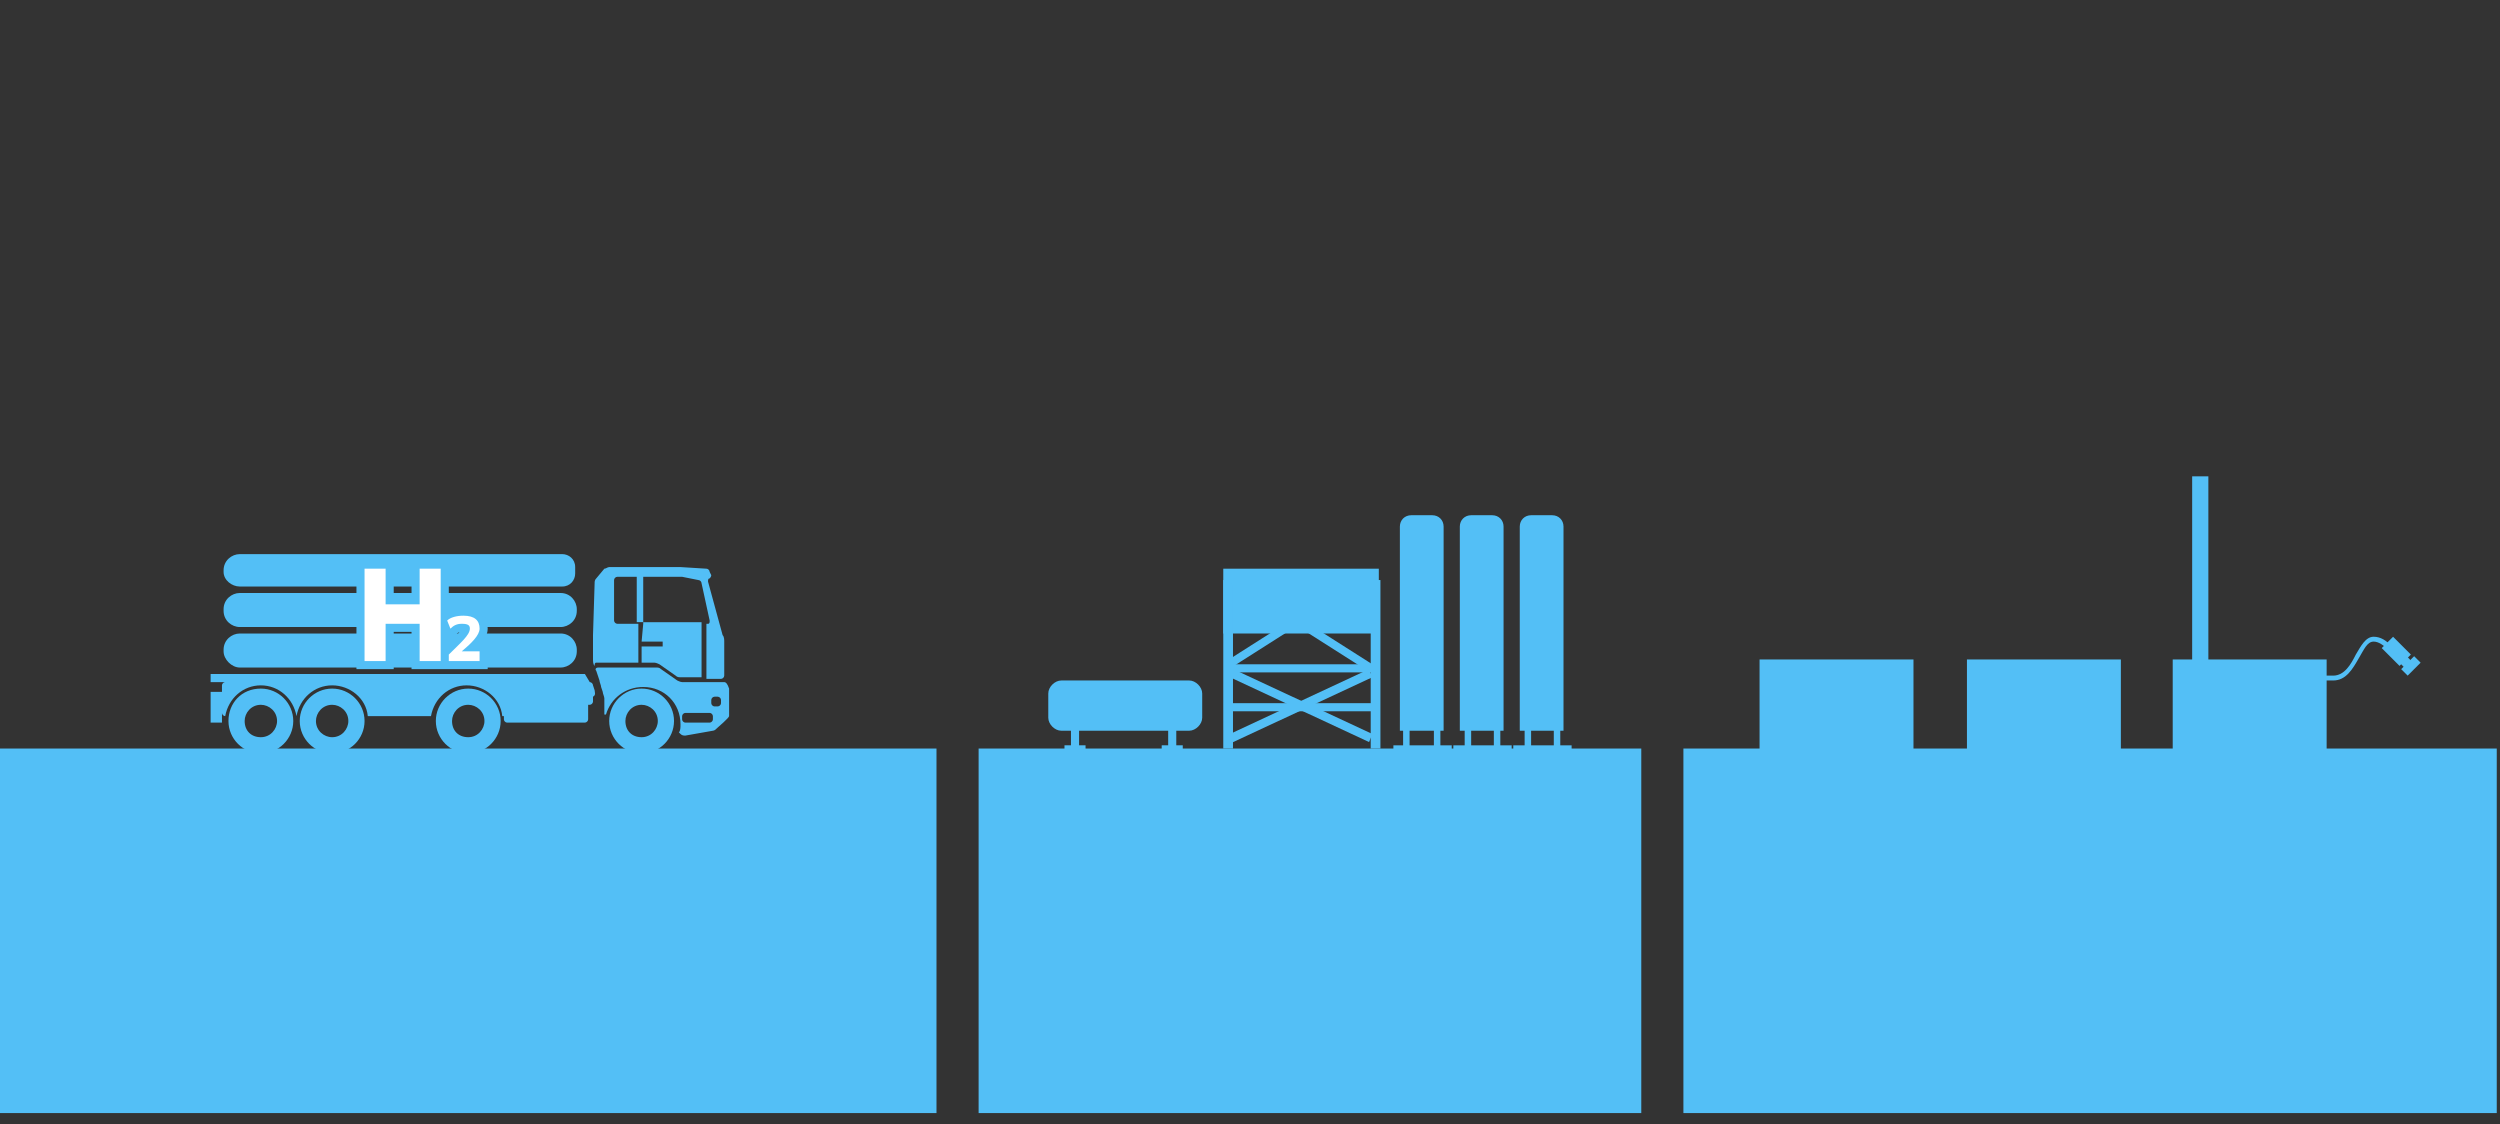 <svg version="1.1" id="レイヤー_1" xmlns="http://www.w3.org/2000/svg" x="0" y="0" width="154.3" height="69.4" viewBox="0 0 154.3 69.4" xml:space="preserve"><rect x="0" y="0" width="154.3" height="69.4" fill="#333333" stroke="none"/><style>.st0{fill:#53bff6}</style><path class="st0" d="M75.5 35.1h9.6v4h-9.6v-4z"/><path class="st0" d="M75.5 35.8h.6v10.4h-.6V35.8zm9.1 0h.6v10.4h-.6V35.8z"/><path class="st0" d="M75.8 43.4h9.1v.5h-9.1v-.5zm0-2.4h9.1v.5h-9.1V41z"/><path class="st0" d="M75.6 35.8l.3-.4 8.8 5.6-.3.4-8.8-5.6z"/><path class="st0" d="M75.7 40.8l8.8-5.6.3.4-8.8 5.6-.3-.4zm0 .9l.2-.5 8.8 4.1-.2.5-8.8-4.1z"/><path class="st0" d="M75.7 45.4l8.8-4.1.2.5-8.8 4.1-.2-.5zm13.4-.3h-2.7V32.5c0-.4.3-.7.7-.7h1.3c.4 0 .7.3.7.7v12.6z"/><path class="st0" d="M86.6 44.4h.4V46h-.4v-1.6zm1.9 0h.4V46h-.4v-1.6zM86 46h3.6v.4H86V46zm6.8-.9h-2.7V32.5c0-.4.3-.7.7-.7h1.3c.4 0 .7.3.7.7v12.6z"/><path class="st0" d="M90.4 44.4h.4V46h-.4v-1.6zm1.8 0h.4V46h-.4v-1.6zM89.7 46h3.6v.4h-3.6V46zm6.8-.9h-2.7V32.5c0-.4.3-.7.7-.7h1.3c.4 0 .7.3.7.7v12.6z"/><path class="st0" d="M94.1 44.4h.4V46h-.4v-1.6zm1.8 0h.4V46h-.4v-1.6zM93.4 46H97v.4h-3.6V46zm-20-.9h-7.9c-.4 0-.8-.4-.8-.8v-1.5c0-.4.4-.8.8-.8h7.9c.4 0 .8.4.8.8v1.5c0 .4-.4.8-.8.8"/><path class="st0" d="M66.1 44.4h.5v2.3h-.5v-2.3z"/><path class="st0" d="M65.7 46H67v.8h-1.3V46zm6.4-1.6h.5v2.3h-.5v-2.3z"/><path class="st0" d="M71.7 46H73v.8h-1.3V46z"/><path class="st0" d="M101.3 68.7V46.2H60.4v22.5h40.9zM0 46.2h57.8v22.5H0V46.2zm154.1 22.5V46.2h-50.2v22.5h50.2zm-45.5-28h9.5v5.5h-9.5v-5.5zm12.8 0h9.5v5.5h-9.5v-5.5zm12.7 0h9.5v5.5h-9.5v-5.5zm14.7-.3l-.7.7L147 40l.7-.7 1.1 1.1zm.6.5l-.8.8-.4-.4.8-.8.4.4"/><path class="st0" d="M149.1 41.1l-.4.4-.8-.8.4-.4c.3.2.5.5.8.8m-7.2.9h-6.6v-.3h8.7c.7 0 1.1-.7 1.4-1.3.3-.5.6-1.1 1.1-1.1.4 0 .8.2 1.2.7l-.2.2c-.4-.4-.7-.6-1-.6-.4 0-.6.5-.9 1-.4.7-.8 1.4-1.6 1.4h-2.1"/><path class="st0" d="M135.3 29.4h1v16.8h-1V29.4zM44.7 42.1h-2.6c-.1 0-.3-.1-.3-.1l-1-.7c-.1-.1-.2-.1-.3-.1h-3.6c-.1 0-.2.1-.1.2l.2.6c0 .1.1.3.1.4l.1.3c0 .1.1.3.1.4v1h.1c.3-1 1.2-1.7 2.3-1.7 1.3 0 2.3 1 2.3 2.3 0 .2 0 .4-.1.5l.1.1c.1.1.2.1.3.1l1.7-.3c.1 0 .2-.1.3-.2 0 0 .7-.6.7-.7v-1.7c-.1-.3-.2-.4-.3-.4m-.7 2.3c0 .1-.1.2-.2.2h-1.5c-.1 0-.2-.1-.2-.2v-.2c0-.1.1-.2.2-.2h1.5c.1 0 .2.1.2.2v.2zm.5-1c0 .1-.1.2-.2.2h-.2c-.1 0-.2-.1-.2-.2v-.2c0-.1.1-.2.2-.2h.2c.1 0 .2.1.2.2v.2z"/><path class="st0" d="M37.6 44.5c0 1.1.9 2 2 2s2-.9 2-2-.9-2-2-2-2 .9-2 2m1 0c0-.5.4-1 1-1 .5 0 1 .4 1 1 0 .5-.4 1-1 1s-1-.4-1-1m1.1-6l-.1 1.1h1.3v.3h-1.3v1h.8c.1 0 .3.1.3.1l1 .7c.1.1.2.1.3.1h1.3v-3.4h-3.6v.1z"/><path class="st0" d="M44.6 39.2l-.9-3.3c0-.1 0-.2.1-.2 0 0 .1-.1.1-.2l-.1-.2c0-.1-.1-.2-.2-.2L42 35h-4.4c-.1 0-.2.1-.3.1l-.5.6c-.1.1-.1.2-.1.3l-.1 3.2v1.5c0 .1 0 .3.1.4 0-.1 0-.2.1-.2h2.6v-2.4h-1.3c-.1 0-.2-.1-.2-.2v-2.5c0-.1.1-.2.2-.2h1.2v2.8h.4v-2.8h2.4l1 .2c.1 0 .2.1.2.2l.5 2.3c0 .1 0 .2-.1.2h-.1v3.4h.9c.1 0 .2-.1.2-.2v-2.1c0-.1 0-.3-.1-.4m-30.5 5.3c0 1.1.9 2 2 2s2-.9 2-2-.9-2-2-2c-1.2 0-2 .9-2 2m1 0c0-.5.4-1 1-1 .5 0 1 .4 1 1 0 .5-.4 1-1 1s-1-.4-1-1m3.4 0c0 1.1.9 2 2 2s2-.9 2-2-.9-2-2-2-2 .9-2 2m1 0c0-.5.4-1 1-1 .5 0 1 .4 1 1 0 .5-.4 1-1 1-.5 0-1-.4-1-1m7.4 0c0 1.1.9 2 2 2s2-.9 2-2-.9-2-2-2-2 .9-2 2m1 0c0-.5.4-1 1-1 .5 0 1 .4 1 1 0 .5-.4 1-1 1s-1-.4-1-1"/><path class="st0" d="M36.7 42.6l-.1-.3c0-.1-.1-.2-.2-.2l-.3-.5H13v.5h.9c-.1 0-.2.1-.2.2v.4H13v1.9h.7V44c0 .1.1.2.2.2.2-1.1 1.1-1.9 2.2-1.9s2 .8 2.2 1.9c.2-1.1 1.1-1.9 2.2-1.9s2.1.8 2.2 1.9h3.9c.2-1.1 1.1-1.9 2.2-1.9s2.1.8 2.2 1.9h.1v.2c0 .1.1.2.2.2h4.8c.1 0 .2-.1.2-.2v-.9h.1c.1 0 .2-.1.2-.2V43c.2-.1.1-.3.1-.4m-21.9-6.4h19.9c.5 0 .8-.4.8-.8V35c0-.5-.4-.8-.8-.8H14.8c-.5 0-1 .4-1 1v.1c0 .5.5.9 1 .9m0 2.5h19.8c.5 0 1-.4 1-1v-.1c0-.5-.4-1-1-1H14.8c-.5 0-1 .4-1 1v.1c0 .6.5 1 1 1m0 2.5h19.8c.5 0 1-.4 1-1v-.1c0-.5-.4-1-1-1H14.8c-.5 0-1 .4-1 1v.1c0 .5.5 1 1 1"/><path d="M25.9 40.8v-2.3h-2.1v2.3h-1.3v-5.7h1.3v2.2h2.1v-2.2h1.3v5.7h-1.3zm2.6-.6h1.1v.6h-1.9v-.4c.7-.7 1.3-1.2 1.3-1.6 0-.2-.1-.3-.5-.3-.3 0-.5.1-.7.3l-.2-.5c.2-.2.6-.3 1-.3.7 0 1 .3 1 .8 0 .4-.5.9-1.1 1.4" fill="none" stroke="#53bff6" stroke-miterlimit="10"/><path d="M25.9 40.8v-2.3h-2.1v2.3h-1.3v-5.7h1.3v2.2h2.1v-2.2h1.3v5.7h-1.3zm2.6-.6h1.1v.6h-1.9v-.4c.7-.7 1.3-1.2 1.3-1.6 0-.2-.1-.3-.5-.3-.3 0-.5.1-.7.3l-.2-.5c.2-.2.6-.3 1-.3.7 0 1 .3 1 .8 0 .4-.5.9-1.1 1.4z" fill="none" stroke="#53bff6" stroke-width=".757"/><path d="M25.9 40.8v-2.3h-2.1v2.3h-1.3v-5.7h1.3v2.2h2.1v-2.2h1.3v5.7h-1.3zm2.6-.6h1.1v.6h-1.9v-.4c.7-.7 1.3-1.2 1.3-1.6 0-.2-.1-.3-.5-.3-.3 0-.5.1-.7.3l-.2-.5c.2-.2.6-.3 1-.3.7 0 1 .3 1 .8 0 .4-.5.9-1.1 1.4" fill="#fff"/></svg>
